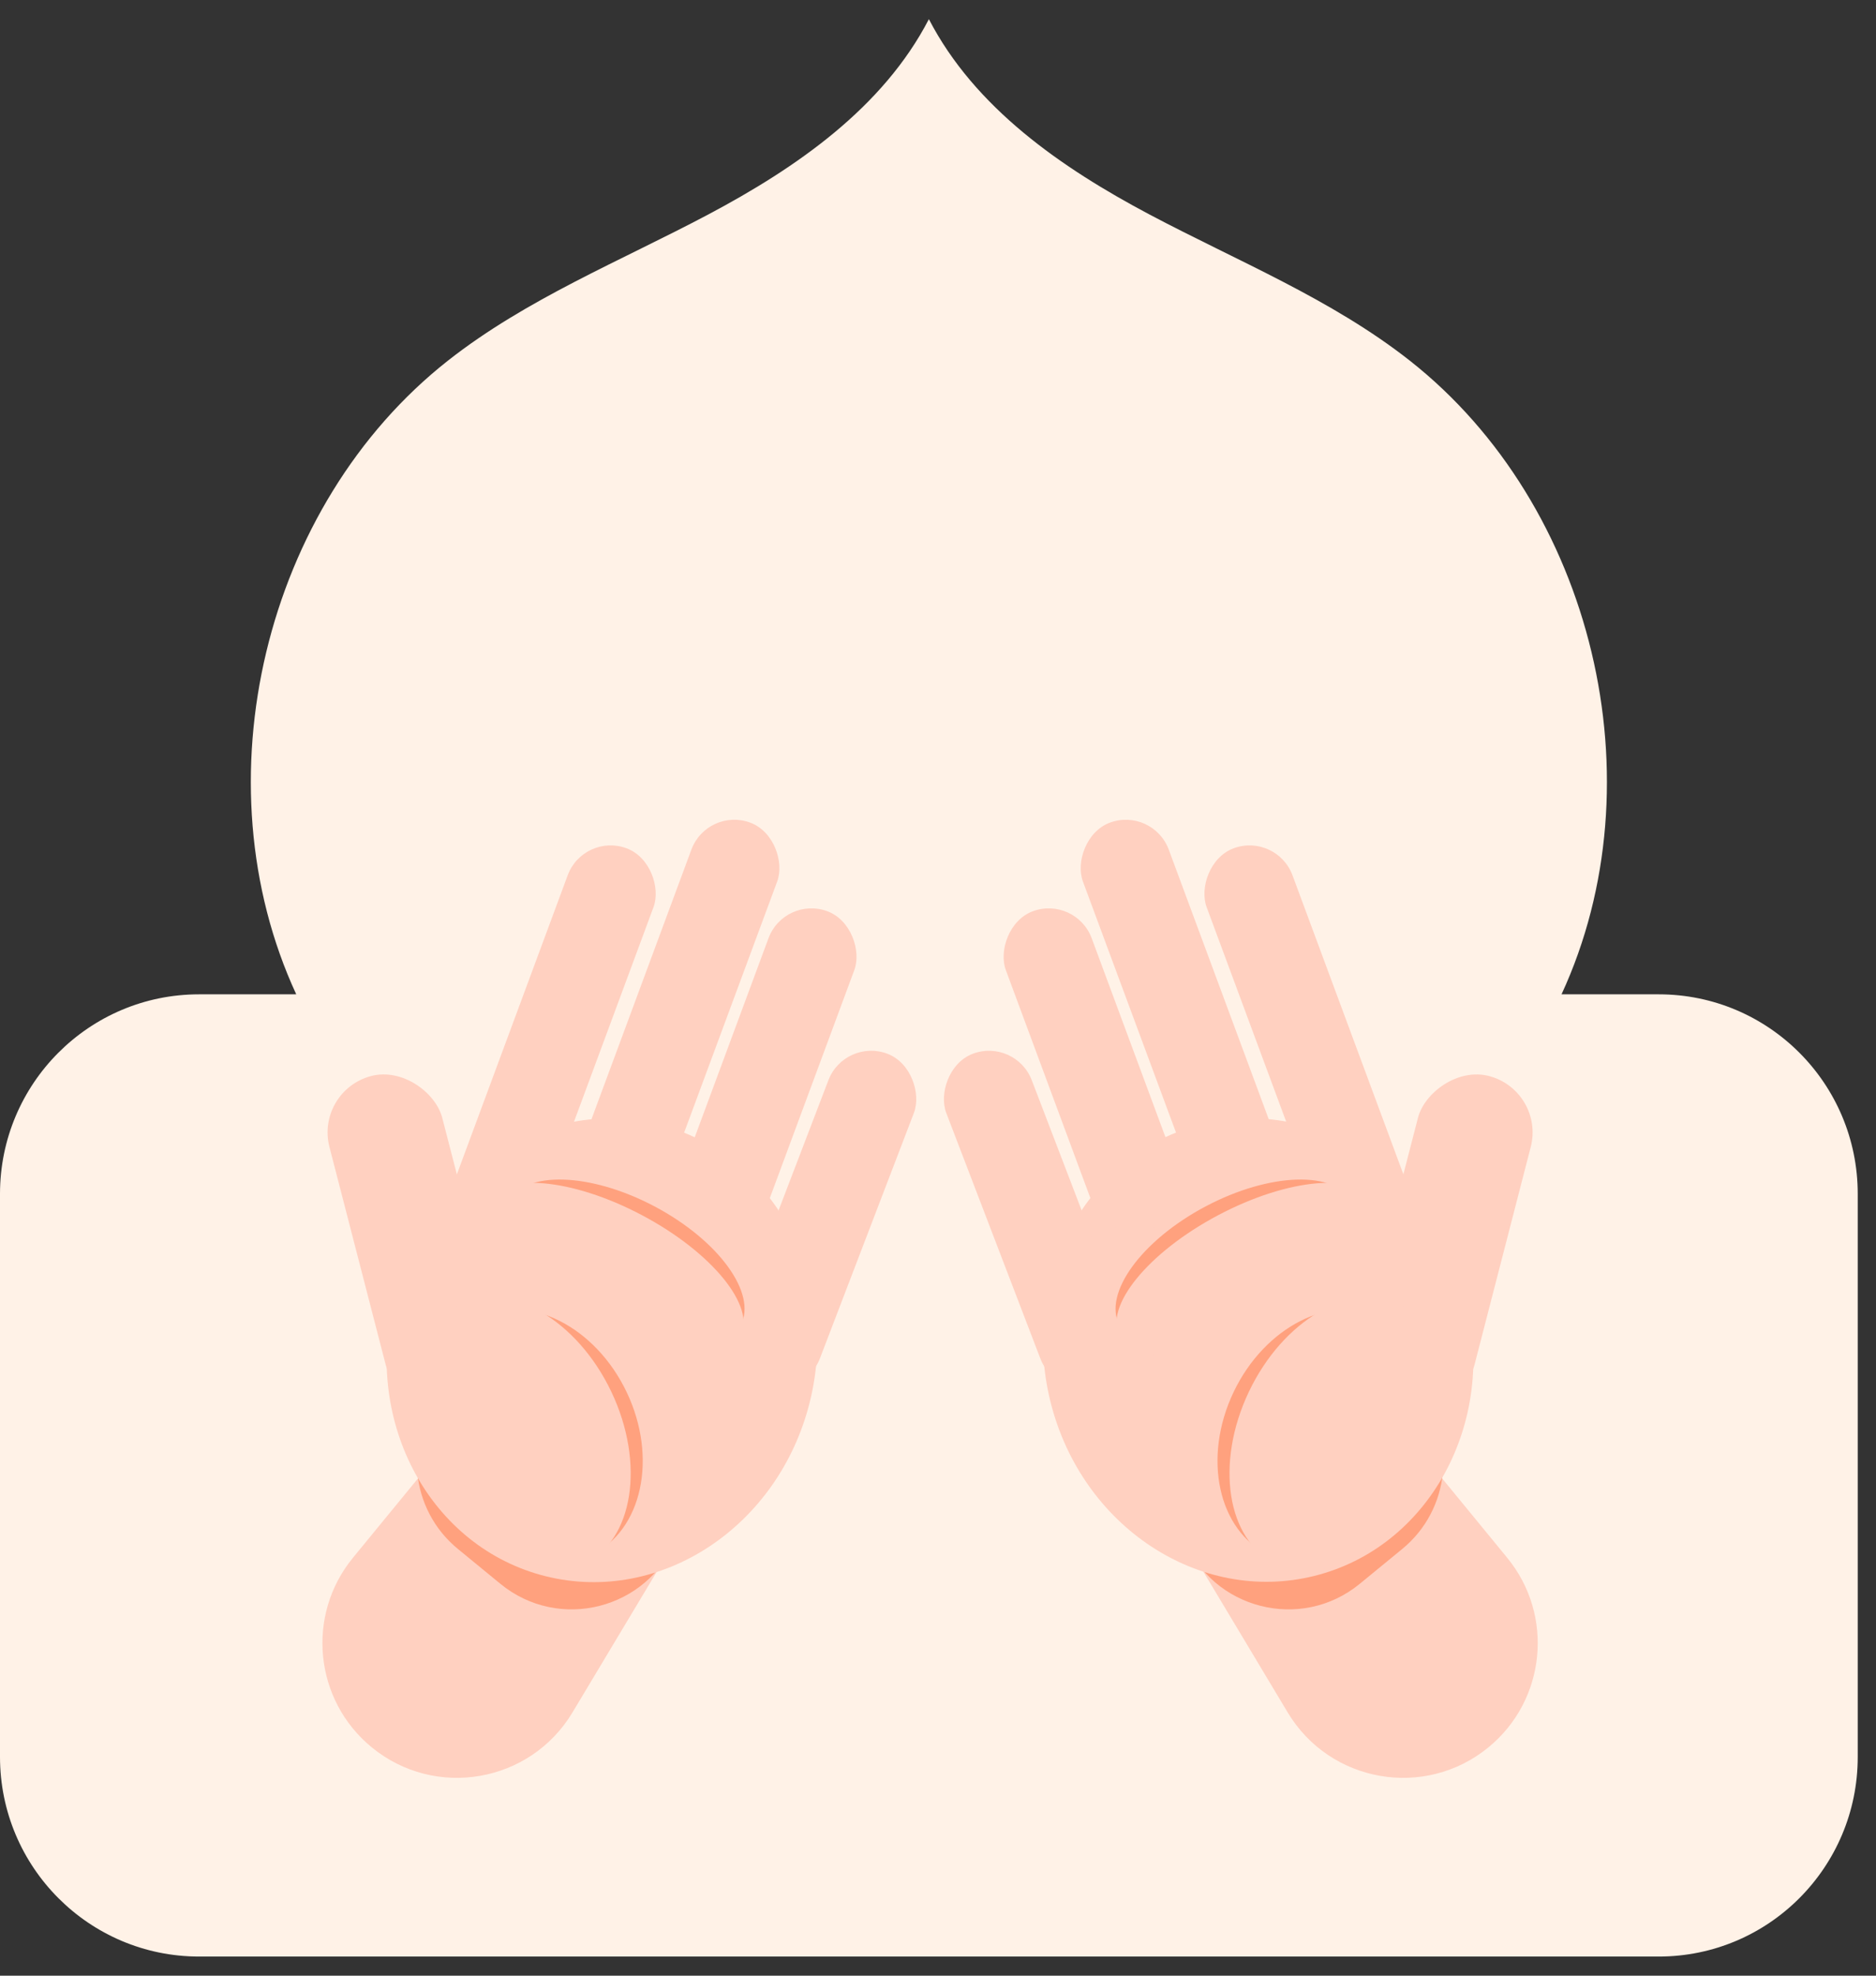 <svg width="57" height="60" viewBox="0 0 57 60" fill="none" xmlns="http://www.w3.org/2000/svg">
<rect x="0" y="0" width="57" height="60" fill="#333333" stroke="none"/>
<path d="M6.049 59.419H50.398C53.738 59.419 56.445 56.705 56.445 53.358V36.258C56.445 32.91 53.738 30.197 50.398 30.197H47.445C50.432 23.739 48.422 15.345 42.832 10.95C40.451 9.078 37.598 7.929 34.922 6.512C32.246 5.094 29.617 3.274 28.223 0.582C26.828 3.274 24.199 5.093 21.523 6.512C18.847 7.93 15.995 9.078 13.613 10.95C8.025 15.345 6.013 23.739 9.001 30.197H6.048C2.708 30.197 0 32.91 0 36.258V53.358C0.002 56.705 2.709 59.419 6.049 59.419Z" fill="#FFF2E7"/>
<path d="M14.054 43.248C15.325 41.699 17.596 41.441 19.181 42.666C20.667 43.813 21.059 45.891 20.094 47.501L17.395 52.004C16.111 54.146 13.223 54.648 11.293 53.064C9.546 51.631 9.292 49.054 10.724 47.308L14.054 43.248Z" fill="#FFD0C0"/>
<path d="M13.438 42.24C14.621 40.797 16.743 40.573 18.201 41.736L19.506 42.776C20.691 43.721 21.114 45.333 20.545 46.737C19.678 48.876 16.987 49.562 15.202 48.098L13.912 47.04C12.455 45.845 12.243 43.696 13.438 42.24Z" fill="#FFA17E"/>
<ellipse cx="18.29" cy="41.007" rx="6.507" ry="7.072" transform="rotate(13.972 18.29 41.007)" fill="#FFD0C0"/>
<rect x="17.732" y="25.278" width="2.781" height="13.466" rx="1.39" transform="rotate(20.34 17.732 25.278)" fill="#FFD0C0"/>
<rect x="21.49" y="24.499" width="2.781" height="12.89" rx="1.39" transform="rotate(20.34 21.49 24.499)" fill="#FFD0C0"/>
<rect x="23.833" y="27.19" width="2.781" height="10.283" rx="1.39" transform="rotate(20.34 23.833 27.19)" fill="#FFD0C0"/>
<rect x="25.668" y="31.506" width="2.781" height="10.761" rx="1.39" transform="rotate(20.959 25.668 31.506)" fill="#FFD0C0"/>
<rect x="9.567" y="33.12" width="3.54" height="10.368" rx="1.77" transform="rotate(-14.489 9.567 33.12)" fill="#FFD0C0"/>
<ellipse cx="16.248" cy="43.61" rx="3.999" ry="3.094" transform="rotate(64.516 16.248 43.61)" fill="#FFA17E"/>
<ellipse cx="18.97" cy="38.375" rx="3.999" ry="1.965" transform="rotate(27.903 18.97 38.375)" fill="#FFA17E"/>
<ellipse cx="15.878" cy="43.547" rx="4.366" ry="2.985" transform="rotate(64.516 15.878 43.547)" fill="#FFD0C0"/>
<ellipse cx="18.64" cy="38.537" rx="4.366" ry="1.848" transform="rotate(27.903 18.64 38.537)" fill="#FFD0C0"/>
<path d="M42.464 43.248C41.194 41.699 38.923 41.441 37.337 42.666C35.852 43.813 35.46 45.891 36.425 47.501L39.124 52.004C40.408 54.146 43.295 54.648 45.226 53.064C46.973 51.631 47.227 49.054 45.794 47.308L42.464 43.248Z" fill="#FFD0C0"/>
<path d="M43.081 42.24C41.898 40.797 39.776 40.573 38.317 41.736L37.012 42.776C35.827 43.721 35.405 45.333 35.974 46.737C36.84 48.876 39.532 49.562 41.316 48.098L42.607 47.04C44.063 45.845 44.276 43.696 43.081 42.24Z" fill="#FFA17E"/>
<ellipse cx="6.507" cy="7.072" rx="6.507" ry="7.072" transform="matrix(-0.97 0.241 0.241 0.97 42.836 32.572)" fill="#FFD0C0"/>
<rect width="2.781" height="13.466" rx="1.39" transform="matrix(-0.938 0.348 0.348 0.938 38.787 25.278)" fill="#FFD0C0"/>
<rect width="2.781" height="12.89" rx="1.39" transform="matrix(-0.938 0.348 0.348 0.938 35.028 24.499)" fill="#FFD0C0"/>
<rect width="2.781" height="10.283" rx="1.39" transform="matrix(-0.938 0.348 0.348 0.938 32.686 27.19)" fill="#FFD0C0"/>
<rect width="2.781" height="10.761" rx="1.39" transform="matrix(-0.934 0.358 0.358 0.934 30.851 31.506)" fill="#FFD0C0"/>
<rect width="3.54" height="10.368" rx="1.77" transform="matrix(-0.968 -0.25 -0.25 0.968 46.952 33.12)" fill="#FFD0C0"/>
<ellipse cx="3.999" cy="3.094" rx="3.999" ry="3.094" transform="matrix(-0.43 0.903 0.903 0.43 39.199 38.669)" fill="#FFA17E"/>
<ellipse cx="3.999" cy="1.965" rx="3.999" ry="1.965" transform="matrix(-0.884 0.468 0.468 0.884 40.164 34.767)" fill="#FFA17E"/>
<ellipse cx="4.366" cy="2.985" rx="4.366" ry="2.985" transform="matrix(-0.43 0.903 0.903 0.43 39.824 38.322)" fill="#FFD0C0"/>
<ellipse cx="4.366" cy="1.848" rx="4.366" ry="1.848" transform="matrix(-0.884 0.468 0.468 0.884 40.872 34.861)" fill="#FFD0C0"/>
</svg>
